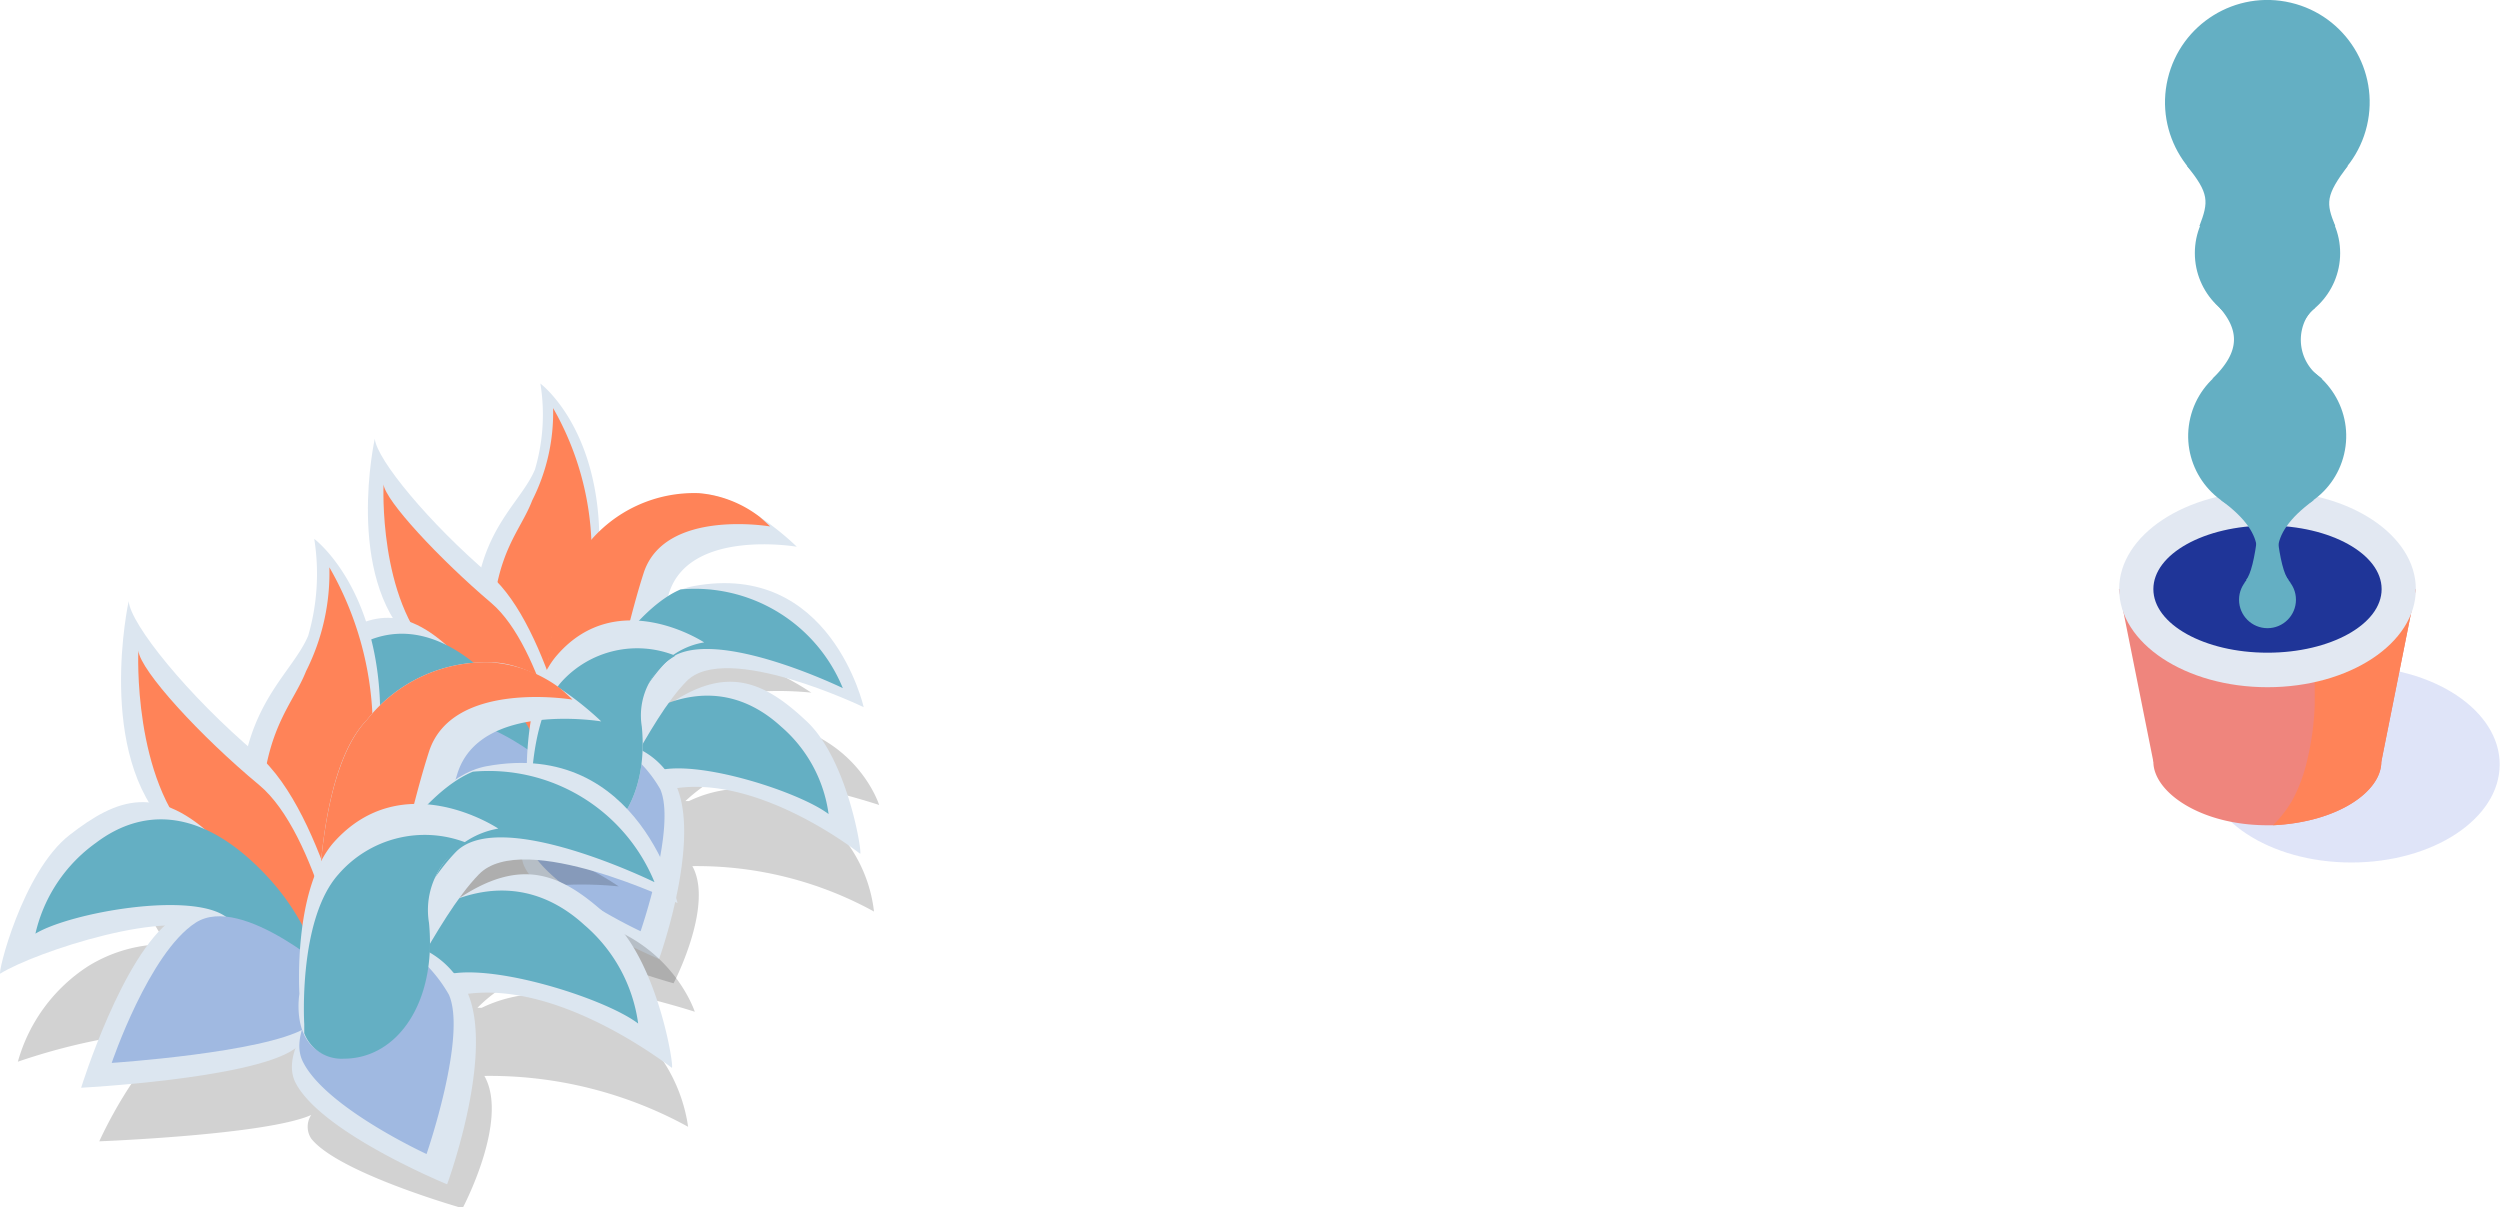 <svg xmlns="http://www.w3.org/2000/svg" viewBox="0 0 82.58 39.88"><title>アセット 5</title><g id="レイヤー_2" data-name="レイヤー 2"><g id="レイヤー_1-2" data-name="レイヤー 1"><path d="M27.11,26.93a4.14,4.14,0,0,0-4.35-.47l-.12,0A6.06,6.06,0,0,1,23.2,26c1.31-.92,5.84.59,5.84.59S28,23.25,23.42,23.82a3,3,0,0,0-.8.23h0l-.1,0a1.17,1.17,0,0,1,.05-.11c.69-1.48,4.23-1.06,4.23-1.06a9.44,9.44,0,0,0-1.19-.67h0l-.21-.09,0,0-.2-.08-.07,0L24.91,22l-.1,0-.17-.05-.12,0-.14,0-.15,0-.12,0-.18,0h-.1l-.27,0a5.59,5.59,0,0,0-3.27.91c0-.08,0-.16,0-.24a4,4,0,0,0-1.93-3.17,3.1,3.1,0,0,1-.18,2c-.36.62-1.32,1.13-1.76,2.25-1.93-1.15-3.45-2.49-3.51-3,0,0-.8,2.52.61,4.12a4.33,4.33,0,0,0-2.35.63,5,5,0,0,0-2,2.82,18.36,18.36,0,0,1,4.84-1,9,9,0,0,0-2.43,3.3s4.92-.19,6.26-.78h0a.64.64,0,0,0,0,.69c.8,1,4.41,2,4.41,2s1.34-2.57.62-3.87a12.15,12.15,0,0,1,6,1.5A4.77,4.77,0,0,0,27.11,26.93Z" fill="#211e1e" opacity="0.2"/><path d="M17.08,25.84a12.84,12.84,0,0,1-1.41-5.67c.15-2.68,1.53-3.54,2-4.66a6.4,6.4,0,0,0,.18-2.84s1.73,1.28,1.93,4.59c.18,3.15-2,9.19-1.83,9.33S17.08,25.84,17.08,25.84Z" fill="#dce6f0"/><path d="M17.49,25.45a11.22,11.22,0,0,1-1.23-4.92c.14-2.33.94-3,1.32-4a6.42,6.42,0,0,0,.69-3.05A9.62,9.62,0,0,1,19.54,18c.16,2.73-2,7.66-1.93,7.78S17.49,25.45,17.49,25.45Z" fill="#ff8358"/><path d="M12.38,14.49s-1,4.52,1.19,6.69,5.61,4.9,5.61,4.9-1-5.38-3-7.09S12.44,15.18,12.38,14.49Z" fill="#dce6f0"/><path d="M12.67,16s-.18,3.79,1.65,5.62,4.46,4.3,4.46,4.3-.82-4.53-2.55-6S12.72,16.53,12.67,16Z" fill="#ff8358"/><path d="M17.35,26.6s-1.57-1.48-2.59-2.3-5.13.51-6.16,1.15c-.09.06.64-3,2.05-4.08s2.6-1.54,4.35.18,2.27,4.3,2.8,4.47S18.1,27,17.35,26.6Z" fill="#dce6f0"/><path d="M17.84,26s-1.55-1.42-2.57-2.21-4.6-.16-5.63.46a4.48,4.48,0,0,1,1.74-2.63c1.31-1,2.93-1,4.67.62s1.73,3,2.24,3.2S18.59,26.4,17.84,26Z" fill="#64afc3"/><path d="M19,28a9.08,9.08,0,0,1,3-1.9c2.45-.58,5.38,1.31,6.41,2.1.09.08-.38-3.07-1.76-4.37S24,21.91,22,23.34s-2.84,3.95-3.4,4S18.15,28.29,19,28Z" fill="#dce6f0"/><path d="M18.52,27.36s1.79-1.17,2.94-1.8,4.88.55,5.91,1.33A4.63,4.63,0,0,0,25.8,24c-1.3-1.19-3-1.48-5-.11s-2.12,2.77-2.68,2.85S17.69,27.62,18.52,27.36Z" fill="#64afc3"/><path d="M18,24s-.08-4.41,1.43-6a4.51,4.51,0,0,1,3.66-1.69c1.47,0,3.23,1.75,3.23,1.75s-3.54-.61-4.22,1.53-1.09,4.8-1.84,5.92S18,26.36,18,24Z" fill="#dce6f0"/><path d="M25.44,17.39s-.13-.13-.35-.32a3.82,3.82,0,0,0-2-.78A4.51,4.51,0,0,0,19.39,18C17.88,19.58,18,24,18,24a3.32,3.32,0,0,0,.31,1.49,1.24,1.24,0,0,0,1.1-.63c.76-1.12,1.16-3.79,1.85-5.93S25.44,17.39,25.44,17.39Z" fill="#ff8358"/><path d="M18.56,24.36s2.15-4.61,4.35-5c4.53-.84,5.62,4,5.62,4s-4.54-2.19-5.85-.86S20.2,26.9,19.53,27,18.56,24.36,18.56,24.36Z" fill="#dce6f0"/><path d="M22,21.87c1.31-1.34,5.84.86,5.84.86a5.28,5.28,0,0,0-5.36-3.26c-2,.85-3.93,4.89-3.93,4.89a11.59,11.59,0,0,0,.4,2C19.64,26,20.77,23.14,22,21.87Z" fill="#64afc3"/><path d="M18.27,25.93s-3.16-3.11-4.61-2.07S11,28.81,11,28.81s4.92-.26,6.26-1.12S18.27,25.93,18.27,25.93Z" fill="#dce6f0"/><path d="M18.51,25.58S15.68,23.07,14.35,24s-2.47,4.13-2.47,4.13,4.48-.3,5.7-1S18.51,25.58,18.51,25.58Z" fill="#a0b9e1"/><path d="M20,24.49s-3.45,2.72-2.65,4.19,4.42,3,4.42,3,1.74-4.84.18-6.28A2.51,2.51,0,0,0,20,24.49Z" fill="#dce6f0"/><path d="M19.67,24.23s-2.83,2.45-2.16,3.8,3.65,2.73,3.65,2.73,1.19-3.45.65-4.69A4.19,4.19,0,0,0,19.67,24.23Z" fill="#a0b9e1"/><path d="M17.41,26.05s-.2-3.07,1-4.42c2-2.29,4.85-.41,4.85-.41A2.48,2.48,0,0,0,21.2,24c.23,2.34-.93,4-2.5,4S17.41,26.05,17.41,26.05Z" fill="#dce6f0"/><path d="M18.55,22.52c-1.19,1.35-1,4.42-1,4.42a1.46,1.46,0,0,0,0,.26A1.16,1.16,0,0,0,18.7,28c1.57,0,2.73-1.66,2.5-4a2.28,2.28,0,0,1,1.11-2.34A3.37,3.37,0,0,0,18.55,22.52Z" fill="#64afc3"/><path d="M20.79,33.82a4.63,4.63,0,0,0-4.88-.53l-.14,0a5,5,0,0,1,.62-.53c1.47-1,6.56.66,6.56.66s-1.21-3.77-6.31-3.13a3.59,3.59,0,0,0-.89.25h0l-.11.05.06-.13c.77-1.65,4.74-1.18,4.74-1.18a10,10,0,0,0-1.33-.75h0l-.24-.11,0,0-.22-.09-.08,0-.2-.07-.11,0L18,28.16l-.14,0-.16,0-.17,0-.14,0a1.2,1.2,0,0,0-.2,0h-.1l-.31,0a6.29,6.29,0,0,0-3.67,1c0-.09,0-.18,0-.26A4.48,4.48,0,0,0,11,25.15a3.52,3.52,0,0,1-.19,2.21c-.42.69-1.49,1.26-2,2.52-2.16-1.29-3.87-2.8-3.94-3.31,0,0-.89,2.82.69,4.62a4.85,4.85,0,0,0-2.64.72A5.52,5.52,0,0,0,.59,35.07,20.37,20.37,0,0,1,6,34c-1.52,1-2.72,3.7-2.72,3.7s5.52-.21,7-.87h0a.71.71,0,0,0,0,.78c.9,1.14,5,2.3,5,2.3S16.83,37,16,35.54a13.62,13.62,0,0,1,6.73,1.68A5.34,5.34,0,0,0,20.79,33.82Z" fill="#211e1e" opacity="0.2"/><path d="M9.52,32.6a14.45,14.45,0,0,1-1.58-6.37c.17-3,1.72-4,2.24-5.23a7.33,7.33,0,0,0,.2-3.2s1.94,1.44,2.16,5.16c.21,3.54-2.19,10.33-2,10.48S9.52,32.6,9.52,32.6Z" fill="#dce6f0"/><path d="M10,32.16a12.65,12.65,0,0,1-1.37-5.52c.15-2.62,1.05-3.38,1.48-4.47a7.21,7.21,0,0,0,.77-3.43,10.75,10.75,0,0,1,1.43,5.06c.18,3.07-2.29,8.61-2.17,8.74S10,32.16,10,32.16Z" fill="#ff8358"/><path d="M4.25,19.86s-1.11,5.07,1.33,7.5,6.3,5.5,6.3,5.5-1.09-6-3.39-7.95S4.32,20.63,4.25,19.86Z" fill="#dce6f0"/><path d="M4.57,21.49s-.2,4.26,1.85,6.31,5,4.84,5,4.84-.92-5.1-2.86-6.71S4.63,22.15,4.57,21.49Z" fill="#ff8358"/><path d="M9.83,33.45s-1.76-1.66-2.91-2.59-5.76.58-6.91,1.3c-.11.06.72-3.36,2.29-4.58s2.92-1.73,4.89.2,2.56,4.83,3.14,5S10.67,33.89,9.83,33.45Z" fill="#dce6f0"/><path d="M10.38,32.8S8.63,31.2,7.5,30.31s-5.17-.17-6.33.53a5.08,5.08,0,0,1,2-3c1.47-1.11,3.29-1.15,5.24.69s1.94,3.42,2.52,3.6S11.22,33.22,10.38,32.8Z" fill="#64afc3"/><path d="M11.66,35A10.25,10.25,0,0,1,15,32.91c2.75-.65,6,1.47,7.19,2.36.1.08-.43-3.45-2-4.91s-2.92-2.17-5.2-.57-3.18,4.43-3.81,4.53S10.73,35.35,11.66,35Z" fill="#dce6f0"/><path d="M11.14,34.31s2-1.32,3.3-2,5.49.62,6.64,1.5a5.2,5.2,0,0,0-1.77-3.25c-1.45-1.33-3.37-1.66-5.63-.12s-2.38,3.1-3,3.19S10.21,34.6,11.14,34.31Z" fill="#64afc3"/><path d="M10.51,30.52s-.09-5,1.61-6.74a5,5,0,0,1,4.11-1.9c1.65,0,3.63,1.95,3.63,1.95s-4-.67-4.75,1.72-1.22,5.4-2.06,6.66S10.56,33.18,10.51,30.52Z" fill="#dce6f0"/><path d="M18.91,23.11s-.15-.15-.39-.36a4.33,4.33,0,0,0-2.29-.87,5,5,0,0,0-4.11,1.9c-1.7,1.78-1.61,6.74-1.61,6.74a3.65,3.65,0,0,0,.36,1.68,1.43,1.43,0,0,0,1.23-.72c.85-1.25,1.3-4.26,2.07-6.65S18.91,23.11,18.91,23.11Z" fill="#ff8358"/><path d="M11.18,30.94s2.42-5.18,4.89-5.63c5.09-.94,6.31,4.52,6.31,4.52s-5.09-2.46-6.56-.95S13,33.79,12.28,33.94,11.18,30.94,11.18,30.94Z" fill="#dce6f0"/><path d="M15.06,28.14c1.47-1.5,6.56,1,6.56,1a5.92,5.92,0,0,0-6-3.65c-2.3.95-4.42,5.49-4.42,5.49a12.59,12.59,0,0,0,.46,2.21C12.4,32.73,13.67,29.57,15.06,28.14Z" fill="#64afc3"/><path d="M10.86,32.7s-3.54-3.49-5.18-2.32-3,5.55-3,5.55,5.53-.29,7-1.25S10.86,32.7,10.86,32.7Z" fill="#dce6f0"/><path d="M11.13,32.31S8,29.48,6.46,30.48s-2.77,4.63-2.77,4.63,5-.33,6.4-1.15S11.13,32.31,11.13,32.31Z" fill="#a0b9e1"/><path d="M12.77,31.08s-3.87,3.05-3,4.7,5,3.34,5,3.34,2-5.43.2-7A2.86,2.86,0,0,0,12.77,31.08Z" fill="#dce6f0"/><path d="M12.43,30.79S9.26,33.54,10,35.06s4.09,3.06,4.09,3.06,1.34-3.88.74-5.26A4.7,4.7,0,0,0,12.43,30.79Z" fill="#a0b9e1"/><path d="M9.89,32.83s-.22-3.45,1.13-5c2.29-2.57,5.44-.46,5.44-.46a2.8,2.8,0,0,0-2.31,3.07c.26,2.62-1,4.51-2.81,4.49S9.89,32.83,9.89,32.83Z" fill="#dce6f0"/><path d="M11.18,28.88c-1.34,1.5-1.13,4.95-1.13,4.95s0,.12,0,.3a1.32,1.32,0,0,0,1.31.84c1.77,0,3.07-1.87,2.81-4.49a2.57,2.57,0,0,1,1.24-2.64A3.77,3.77,0,0,0,11.18,28.88Z" fill="#64afc3"/><ellipse cx="77.67" cy="25.25" rx="4.9" ry="3.24" fill="#647ddd" opacity="0.21"/><polygon points="79.8 19.46 78.66 25.16 71.13 25.16 69.99 19.46 79.8 19.46" fill="#ef857d"/><path d="M78.66,25.16c0,1-1.46,2-3.58,2.1H74.9c-2.22,0-3.77-1.1-3.77-2.1s1.55-2.1,3.77-2.1a5.77,5.77,0,0,1,1.56.21C77.81,23.63,78.66,24.43,78.66,25.16Z" fill="#ef857d"/><path d="M79.8,19.46l-1.14,5.7c0,1-1.46,2-3.58,2.1a3.8,3.8,0,0,0,.67-.88,5.26,5.26,0,0,0,.45-1.22,9.16,9.16,0,0,0,.26-1.89c0-.33,0-.66,0-1l.09-2.83Z" fill="#ff8358"/><ellipse cx="74.9" cy="19.46" rx="4.9" ry="3.24" fill="#e2e8f2"/><ellipse cx="74.9" cy="19.46" rx="3.77" ry="2.1" fill="#1f3598"/><circle cx="74.9" cy="3.38" r="3.38" transform="translate(54.4 75.5) rotate(-76.72)" fill="#64afc3"/><circle cx="74.9" cy="8.36" r="2.4" fill="#64afc3"/><circle cx="74.9" cy="14.41" r="2.61" transform="translate(43.66 83.99) rotate(-76.72)" fill="#64afc3"/><circle cx="74.9" cy="19.81" r="0.94" fill="#64afc3"/><path d="M77.56,5.47c-.75,1-.73,1.23-.42,2H72.65c.31-.81.33-1.08-.42-2Z" fill="#64afc3"/><path d="M76.62,10a1.52,1.52,0,0,0,.09,2.51H73.08c.94-.91.93-1.64.09-2.51Z" fill="#64afc3"/><path d="M76.48,10.16c-1.8,1.58-1.5,8.33-.88,9H74.19c.62-.7.92-7.45-.88-9Z" fill="#64afc3"/><path d="M76.43,16.52c-1.69,1.23-1.22,2.13-.77,2.74H74.14c.44-.61.92-1.51-.78-2.74Z" fill="#64afc3"/></g></g></svg>